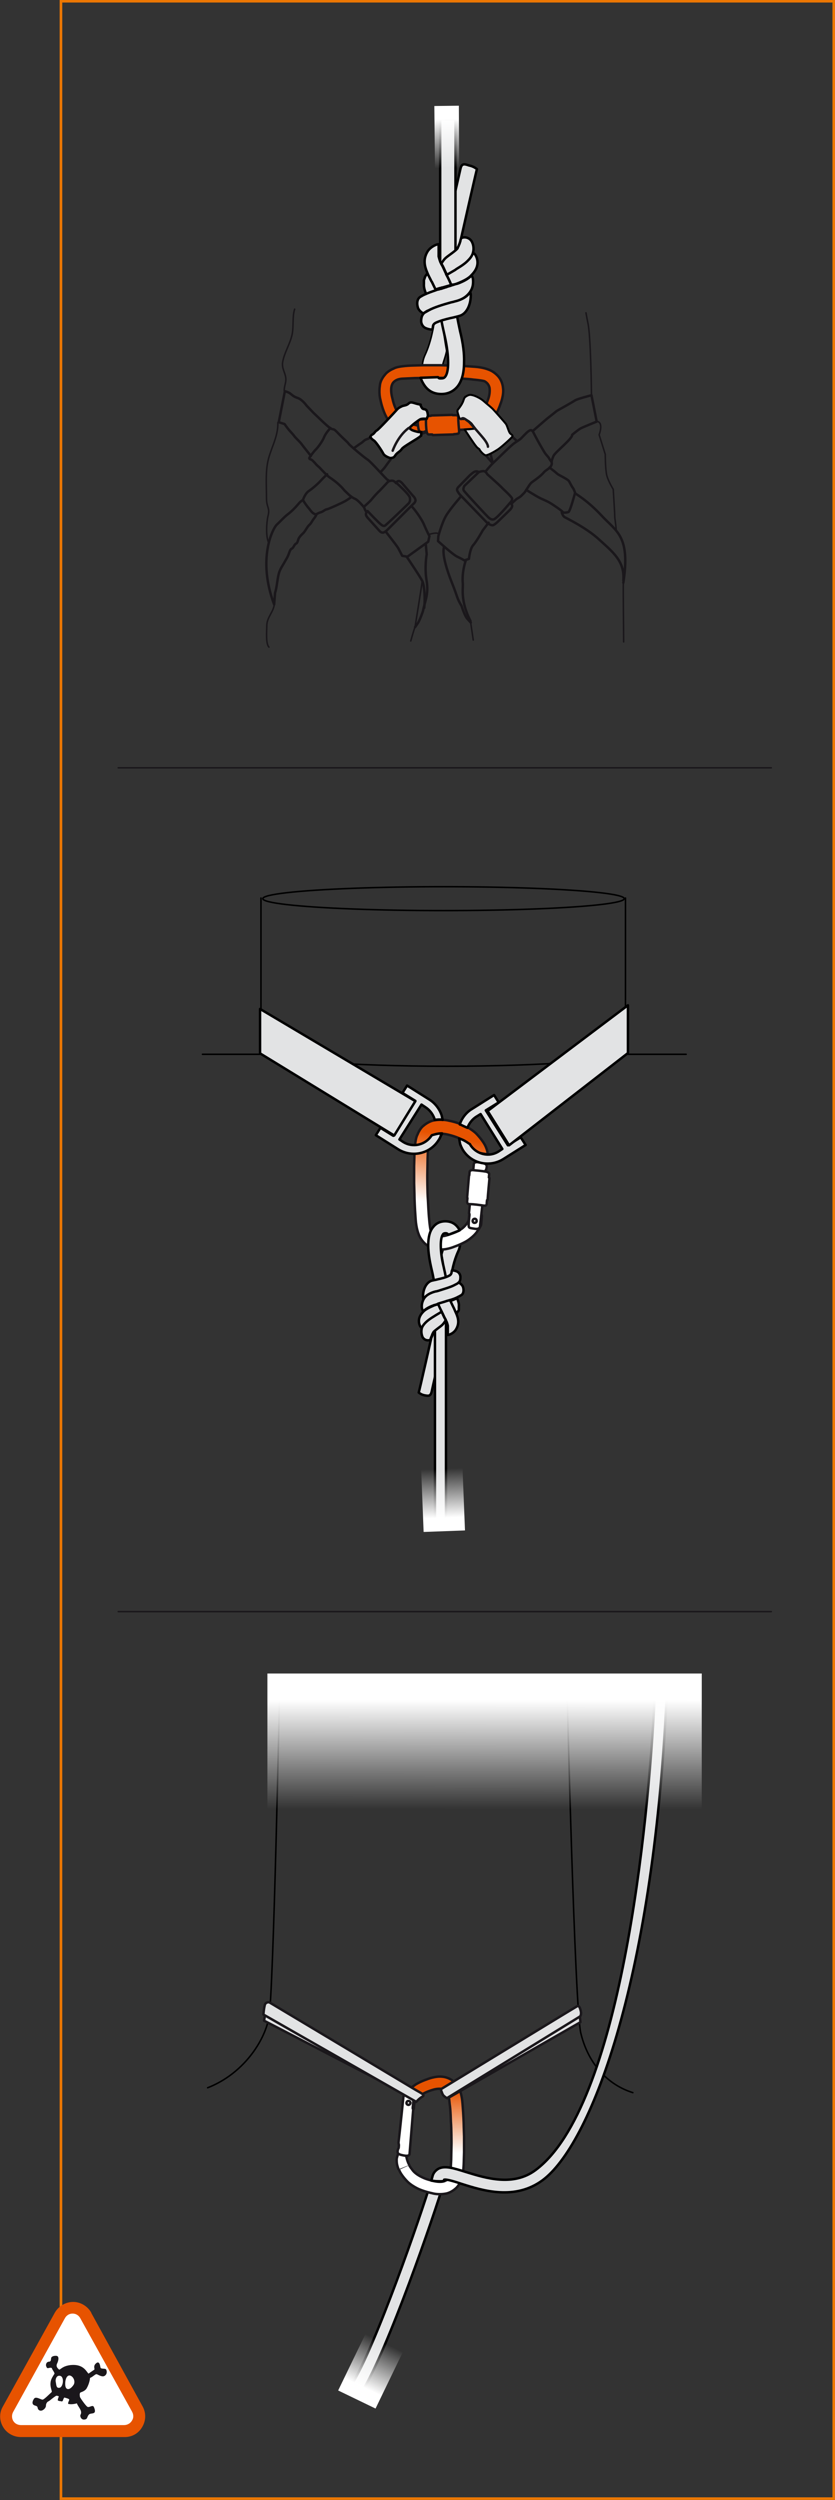 <?xml version="1.0" encoding="utf-8"?>
<!-- Generator: Adobe Illustrator 21.0.0, SVG Export Plug-In . SVG Version: 6.00 Build 0)  -->
<svg version="1.1" id="Calque_1" xmlns="http://www.w3.org/2000/svg" xmlns:xlink="http://www.w3.org/1999/xlink" x="0px" y="0px"
	 width="272.6px" height="816px" viewBox="0 0 272.6 816" style="enable-background:new 0 0 272.6 816;" xml:space="preserve">
<rect x="0" y="0" width="272.6" height="816" fill="#333333" stroke="none"/>
<style type="text/css">
	.st0{fill:none;stroke:#1A171B;stroke-width:0.491;stroke-linecap:round;stroke-linejoin:round;}
	.st1{fill:none;stroke:#EC7703;stroke-width:0.853;stroke-miterlimit:10;}
	.st2{fill:#E75300;}
	.st3{fill:#FFFFFF;}
	.st4{fill-rule:evenodd;clip-rule:evenodd;fill:#1A171B;}
	.st5{fill:none;stroke:#000000;stroke-width:0.5;stroke-linecap:round;stroke-linejoin:round;}
	.st6{fill:#E2E3E4;stroke:#000000;stroke-width:0.8;stroke-linecap:round;stroke-linejoin:round;}
	.st7{fill:#FFFFFE;stroke:#1A171B;stroke-width:0.8;stroke-linecap:round;stroke-linejoin:round;}
	.st8{fill:url(#SVGID_1_);stroke:#1A171B;stroke-width:0.8;stroke-miterlimit:10;}
	.st9{fill:#FFFFFF;stroke:#1A171B;stroke-width:0.8;stroke-linecap:round;stroke-linejoin:round;}
	.st10{fill:url(#SVGID_2_);}
	.st11{fill:url(#SVGID_3_);}
	.st12{fill:url(#SVGID_4_);stroke:#1A171B;stroke-width:0.8;stroke-miterlimit:10;}
	.st13{fill:url(#SVGID_5_);}
	.st14{fill:#E2E3E4;stroke:#1A171B;stroke-width:0.8;stroke-linecap:round;stroke-linejoin:round;}
	.st15{fill:#E2E3E4;stroke:#000000;stroke-width:0.5;stroke-linecap:round;stroke-linejoin:round;}
	.st16{fill:none;stroke:#1A171B;stroke-width:0.5;stroke-linecap:round;stroke-linejoin:round;}
	.st17{fill:#E75300;stroke:#1A171B;stroke-width:0.8;stroke-linecap:round;stroke-linejoin:round;}
	.st18{fill:none;stroke:#1A171B;stroke-width:0.8;stroke-linecap:round;stroke-linejoin:round;}
	
		.st19{fill-rule:evenodd;clip-rule:evenodd;fill:none;stroke:#1A171B;stroke-width:0.8;stroke-linecap:round;stroke-linejoin:round;}
	.st20{fill:#E2E3E4;stroke:#000000;stroke-width:0.655;stroke-linecap:round;stroke-linejoin:round;}
	.st21{fill:url(#SVGID_6_);}
</style>
<line class="st0" x1="38.6" y1="526" x2="251.8" y2="526"/>
<line class="st0" x1="38.6" y1="250.6" x2="251.8" y2="250.6"/>
<rect x="19.9" y="0.4" class="st1" width="252.3" height="815.1"/>
<g>
	<g>
		<g>
			<g>
				<path class="st2" d="M46.5,785.3l-16.7-30.4l0,0l0-0.1c-1.2-2.1-3.5-3.5-5.9-3.5c-2.5,0-4.8,1.4-6,3.5l0,0l0,0L0.9,785.5
					c-1.2,2.1-1.1,4.6,0.1,6.6c1.2,2.1,3.6,3.4,6.1,3.3H6.9h33.7h-0.1c2.5,0.1,4.8-1.2,6-3.4C47.7,789.9,47.7,787.4,46.5,785.3z"/>
			</g>
			<path class="st3" d="M43.1,787.1c0.5,0.9,0.6,2,0,2.9c-0.5,0.9-1.5,1.5-2.6,1.5H6.9c-1,0-2-0.4-2.6-1.4c-0.5-0.9-0.5-2,0-2.9
				l16.9-30.6c0.5-0.9,1.4-1.5,2.5-1.5c1.1,0,2,0.6,2.5,1.5L43.1,787.1z"/>
		</g>
	</g>
	<path class="st4" d="M34.6,773.3c-0.3-0.4-1.7,0-1.8-0.6c-0.1-0.5-0.3-2.3-1.4-1.4c-1.1,0.9-0.4,1.8-0.6,2.1
		c-0.3,0.2-1.2,0.8-1.9,1.3c-0.7-0.6-1.6-3.2-5.8-2.8c-2.7,0.3-3.3,1.5-3.8,1.5c-0.4-0.4-1.1-0.9-0.7-1.9c0.5-1,0.8-2.4-0.1-2.6
		c-0.9-0.1-1.7,0.2-1.8,0.7c-0.1,0.5,0,1.2-0.7,1.2c-0.5,0-1,0.4-1,1.2c0.2,0.8,0.4,1,0.8,0.9c0.4-0.1,1.1-0.3,1.2,0.2
		c0.1,0.4,0.7,1,0.8,1.6c-0.4,0.7-1.2,1.7-1.3,2.9c-0.2,1.8,0.7,2.9,0.3,3.2c-0.4,0.3-2.4,2.4-2.9,2.4c-0.6,0-2.2-1.2-2.8-0.3
		c-0.6,0.9-0.7,1.7,0,2.1c0.7,0.3,1.1,0.2,1.2,0.9c0.1,0.7,0.8,1.1,1.5,0.8c0.7-0.3,1.2-1,1.2-1.5c0-0.5,0.2-1.1,0.7-1.4
		c0.5-0.2,1.1-0.8,1.4-1c0.5-0.4,1.1-0.8,1.3-0.9c0.4,0.1,0.6,0,0.8,0.3c-0.2,0.4-0.3,0.8-0.3,0.9c-0.1,0.2-0.2,0.5,0.9,0.6
		c0.4,0.1,0.6,0.2,0.8-0.4c0.1-0.3,0.1-0.4,0.4-0.8c0.7,0.2,1.7,0.4,1.6,0.8c-0.2,0.5-0.5,1.1-0.3,1.3c0.5,0.1,1.4,0.2,2.8-0.2
		c0.4,1.2,1.9,2.4,1.2,3.7c-0.3,0.5,0.2,1.7,1.2,1.6c1.2-0.1,0.8-0.8,1.5-1.6c0.6-0.8,2.8,0.3,1.7-2.4c-0.4-1.1-1.6,0.3-2.2-0.2
		c-0.6-0.4-2.4-3-2.4-3.2c0-0.2-0.3-1.3,0.3-1.5c0.6-0.2,1.6-0.6,2-1.5c0.4-0.7,0.9-2,1-3.2c0.9-0.3,1.8-1.4,2.2-1.2
		c0.4,0.1,1.8,1.1,2.6,0.5C35.1,774.8,34.9,773.7,34.6,773.3z M19.5,779.3c-1.2,0.3-1.1-1-1.3-1.9c-0.2-0.9,0.3-2.1,1.2-2
		C21.1,775.4,20.7,779,19.5,779.3z M24,778.4c-1.3,1.9-2.6,1.7-2.7,0c-0.1-1.6,0.4-3,1.3-3.1C23.8,775.3,24.8,777.2,24,778.4z"/>
</g>
<g>
	<path class="st5" d="M66.1,344.1h23c0,1.8,25.4,3.9,56.8,3.9c31.4,0,56.8-2.1,56.8-3.9h21.3"/>
	<line class="st5" x1="204.2" y1="293.1" x2="204.2" y2="343.7"/>
	<path class="st6" d="M145.6,423.9v3h1c0-4.4,0.2-12.4,3-18.5c0.8-1.7,0.6-3,0.8-4.4c-1.4-0.2-3.4-0.4-4.8-0.1
		c-0.2,0.9-0.3,1.8-0.6,2.7c-0.2,0.7-0.7,1.8-0.9,3C145.1,414.6,145.6,420.6,145.6,423.9z"/>
	<path class="st7" d="M158.6,374.5c0.6,1.8,0.6,2.6,0.6,3.6c0,0.5-1.2,4.1-1.2,4.1l-2-0.2c0,0,0.1-3.3-1.3-6"/>
	<linearGradient id="SVGID_1_" gradientUnits="userSpaceOnUse" x1="142.135" y1="407.796" x2="150.129" y2="366.671">
		<stop  offset="0.347" style="stop-color:#FFFFFF"/>
		<stop  offset="0.886" style="stop-color:#E75300"/>
	</linearGradient>
	<path class="st8" d="M154.8,375.9c0,0-0.3-0.6-1.3-1.8c0,0-0.9-1.3-3.2-2.4c0,0-1.3-0.7-3.7-1.3c0,0-3.2-0.9-5,0
		c0,0-1.6,0.7-1.8,3.2l-0.2,4.3l-0.1,5.8c0,0,0,5.5,0.2,7.9c0,0,0.2,4.4,0.4,6.3c0,0,0.2,2.6,0.5,3.7c0,0,0.5,1.4,2.2,1.8
		c0,0,1.5,0.4,3.6-0.4c0,0,3-0.9,4.1-1.8c0,0,1.4-0.8,2.5-2.8l0.1-0.8c0-0.4,0.1-0.9,0.1-1.3c0-0.4,0.3-0.6,1-0.6c0.8,0,1.6,0,2.1,0
		c0.5,0,1,0.4,1,1.3l-0.2,2.5c0,0,0.1,0.5-1.3,2.4c0,0-0.8,1.4-3.2,3c0,0-1.5,1-4.3,2c0,0-3,1.3-5.5,0.8c0,0-2-0.1-3.7-1.5
		c0,0-1.8-1.4-2.5-3.6c0,0-0.7-1.7-0.9-4.6l-0.2-3c0,0-0.2-3.5-0.2-5.3l-0.1-3.5l0-5.6l0.1-3.8c0,0,0.1-5,1-6.5c0,0,0.7-2,2.1-3
		c0,0,1.7-1.5,3.7-1.7c0,0,2.3-0.4,4.6,0.2c0,0,2.3,0.4,4.7,1.5c0,0,2.3,1,4,2.6c0,0,2.3,2.3,3.2,4.4c0.7,1.7,0.6,2.4,0.6,2.4
		s-3.2-0.2-4.2-1.2"/>
	<path class="st7" d="M154.7,379.8c0,0,0.1-0.5,1-0.5c0.3,0,0.8,0.1,2,0.3c1.2,0.3,1.2,0.9,1.2,1.1c0,0,0,0.3-0.1,0.7
		c0,0.3-0.3,0.4-0.4,1.1c-0.1,1,0.1,0.8,0.1,1.4c-0.6,5.6-1.8,16.4-1.8,16.4c-0.1,0.8-1,0.9-2,0.7c-1.1-0.2-1.7-0.1-1.7-1
		c0-1,0.2-2.8,0.2-2.8s0.2-1.2-0.1-1.2L154.7,379.8z"/>
	<g>
		<path class="st9" d="M158.7,382.4c0.9,0.2,1,0.7,1,0.7l-0.1,1.2l0.2,0.2c0,0-0.6,6.4-0.6,6.9c0,0.5-0.2,0.3-0.2,0.3
			s-0.1,0.6-0.1,1.1c0,0.4-0.2,0.6-0.4,0.7l-0.5,0c-1.3-0.2-3.4-0.5-4.8-0.5c-0.2,0-0.7,0-0.7-0.9c0.1-0.8,0.1-1.1,0.1-1.1l-0.1-0.1
			l0.6-7.1l0.1-0.2l0.1-1.1c0,0,0-0.6,1-0.6C155.5,382,157.5,382.2,158.7,382.4z"/>
	</g>
	<path class="st7" d="M154.3,398.5c0,0.4,0.4,0.7,0.7,0.6c0.4,0,0.7-0.4,0.6-0.7c0-0.4-0.4-0.7-0.7-0.6
		C154.6,397.8,154.3,398.1,154.3,398.5"/>
	<g>
		<path class="st6" d="M140.9,414.3c0.6,2.4,1.1,5.6,1.6,8.6c1.3-0.3,2.7-0.5,3.9-1.1c-0.3-1.6-0.7-4.2-0.7-4.2
			c-0.3-1.6-0.6-3-0.9-4.3c-0.7-2.9-0.9-5.2-0.9-6.9c0-1.8,0.3-3,0.7-3.5c0.1-0.2,0.3-0.4,0.9-0.4c0.4,0,0.7,0.2,0.9,0.5l3.6-1.4
			c0,0,0.2-0.1-0.6-1.1c-1-1.3-2.4-1.9-4-1.9c-1.6,0-3,0.6-4,1.9c-1.1,1.3-1.6,3.3-1.6,6C139.8,408.7,140.2,411.3,140.9,414.3z"/>
	</g>
	<path class="st6" d="M146.2,435.7"/>
	<path class="st6" d="M146.2,435.7"/>
	<g>
		<path class="st6" d="M142.1,421.7c0.3-0.1,0.6-0.2,0.9-0.2c1.9-0.5,4.2-1.2,5.5-2c0.4-0.2,0.8-0.4,1-0.6c0,0,0.1-0.1,0.1-0.1
			c0.5-0.6,0.7-0.9,0.7-1.8c0.1-0.8-0.4-1.7-1.1-2c-0.9-0.4-1.7-0.4-1.7-0.3c0,0-0.1,1-0.2,1c-0.2,0.5-0.7,0.7-1.4,1c0,0,0,0,0,0
			c-1.2,0.5-2.9,0.8-3.6,1c-0.5,0.1-1,0.2-1.4,0.3c-1.6,0.5-2.8,2.6-2.8,5.1c0,0.3,0.1,0.5,0.1,0.8C139,423,140.1,422.2,142.1,421.7
			z"/>
		<g>
			<path class="st6" d="M147.8,426.4c0.1,0.2,0.2,0.4,0.3,0.6c0.3,0.6,0.6,1.2,0.8,1.8l0,0c0.2-0.2,0.4-0.4,0.5-0.7c0,0,0,0,0,0
				c0,0,0.1-0.1,0.1-0.1c0,0,0,0,0,0c0,0,0-0.1,0.1-0.1c0,0,0,0,0,0c0,0,0-0.1,0.1-0.1c0,0,0,0,0,0c0.1-0.1,0.1-0.3,0.1-0.4
				c0,0,0-0.1,0-0.1c0,0,0-0.1,0-0.1c0,0,0-0.1,0-0.1c0,0,0-0.1,0-0.1c0,0,0-0.1,0-0.1c0,0,0-0.1,0-0.1c0,0,0-0.1,0-0.1
				c0,0,0,0,0-0.1c0-0.1,0-0.1,0-0.2c0.1-0.9-0.2-1.8-0.6-2.7c-0.8,0.4-1.6,0.7-2.5,1C147.2,425.1,147.5,425.7,147.8,426.4z"/>
			<g>
				<path class="st6" d="M141.6,426.1c-0.1,0-0.1,0.1-0.2,0.1c-0.9,0.4-2.5,1.1-3.2,1.9c0,0,0,0,0,0c0,0-0.1,0.1-0.1,0.1
					c-1.8,1.9-1.4,3.6-1,4.5c0.2,0.4,0.5,0.7,0.8,0.9c0.2-0.6,0.5-1.2,1.2-1.8c0.8-0.9,2-1.6,3-2.2c0.8-0.5,1.8-1.1,2.3-1.4
					c0,0,0,0,0-0.1c-0.4-0.8-0.8-1.6-1.1-2.5c-0.1,0-0.1,0-0.2,0.1C142.4,425.8,141.9,426,141.6,426.1z"/>
				<path class="st6" d="M137.8,427.2c0.1,0.3,0.2,0.6,0.4,0.8c0,0,0,0,0,0c0.8-0.9,2.3-1.6,3.2-1.9c0.1,0,0.1-0.1,0.2-0.1
					c0.4-0.1,0.8-0.2,1.3-0.4c0.1,0,0.1,0,0.2-0.1c0.1,0,0.3-0.1,0.4-0.1c0,0,0,0,0.1,0c0.1,0,0.3-0.1,0.4-0.1c0.1,0,0.1,0,0.2-0.1
					c0.1,0,0.2-0.1,0.3-0.1c0.1,0,0.1,0,0.2-0.1c0.1,0,0.3-0.1,0.4-0.1l0,0c0.2-0.1,0.4-0.1,0.6-0.2l0,0l0,0
					c0.2-0.1,0.4-0.1,0.6-0.2c0,0,0,0,0.1,0c0.2-0.1,0.4-0.1,0.6-0.2c0.9-0.3,1.8-0.6,2.5-1c0.4-0.2,0.8-0.4,1.1-0.6l0,0
					c0.8-0.5,0.9-1.8,0.5-2.8c-0.4-0.8-1.3-1.3-1.3-1.3s0,0-0.1,0c0,0-0.1,0.1-0.1,0.1c-0.2,0.2-0.6,0.4-1,0.6
					c-1.4,0.8-3.7,1.4-5.5,2c-0.3,0.1-0.7,0.2-0.9,0.2c-1.9,0.5-3.1,1.3-3.7,2.2C137.6,425.1,137.6,426.5,137.8,427.2z"/>
			</g>
		</g>
	</g>
	<path class="st6" d="M140.9,454.3c0.1-0.6,3.6-15.6,3.7-16.5c1-4.9,1-5.7,1-6.7l0-0.2c0,0,0,0.1,0,0.1c-0.3,0.5-0.6,1-1.1,1.5
		c-0.6,0.6-2.5,1.9-2.9,2.4c0,0,0,0,0,0c0,0,0,0,0,0c0,0,0,0.1,0,0.1c-0.1,0-0.1,0.1-0.1,0.1c-0.2,0.3-0.3,0.6-0.4,0.9
		c-0.1,0.2-0.2,0.5-0.3,0.7c-0.3,1.3-3.7,16.4-4.1,17.8c0,0,0.8,0.7,1.9,0.9C139.8,455.6,140.5,455.8,140.9,454.3z"/>
	<polygon class="st6" points="142,497.8 142,429.5 145.6,429.5 145.6,497.9 	"/>
	<g>
		<g>
			<path class="st6" d="M144.2,428.1C144.2,428.1,144.2,428.2,144.2,428.1c0.1,0.2,0.1,0.3,0.2,0.4c0.4,0.8,0.7,1.6,1.1,2.2
				c0,0.1,0.1,0.2,0.1,0.3c0.3,0.5,0.5,1.2,0.6,1.7l0,3c0.5,0,1.9-0.6,2.6-1.7c1.2-1.9,0.9-3.6,0.1-5.4c-0.3-0.6-0.5-1.2-0.8-1.8
				c-0.1-0.2-0.2-0.4-0.3-0.6c-0.3-0.6-0.6-1.3-0.9-1.9c-0.2,0.1-0.4,0.1-0.6,0.2c0,0,0,0-0.1,0c-0.2,0.1-0.4,0.1-0.6,0.2l0,0
				c-0.2,0.1-0.4,0.1-0.6,0.2c-0.7,0.2-1.4,0.4-2,0.6C143.4,426.5,143.8,427.3,144.2,428.1z"/>
		</g>
	</g>
	<g>
		<path class="st6" d="M137.9,436.3c0.5,1,1.6,1.4,2.6,1c0,0,0-0.1,0-0.1c0.1-0.2,0.1-0.4,0.2-0.6c0.1-0.2,0.2-0.5,0.3-0.7
			c0.1-0.3,0.2-0.6,0.4-0.9c0,0,0-0.1,0.1-0.1c0,0,0-0.1,0-0.1c0,0,0,0,0,0c0,0,0,0,0,0c0.3-0.5,2.3-1.8,2.9-2.4
			c0.5-0.5,0.8-1,1.1-1.5c0-0.1-0.1-0.2-0.1-0.3c-0.4-0.6-0.7-1.4-1.1-2.2c0-0.1-0.1-0.2-0.1-0.3c-0.5,0.3-1.3,0.8-2,1.2
			c-0.1,0.1-0.2,0.1-0.3,0.2c-1,0.6-2.1,1.3-3,2.2c-0.6,0.6-1,1.2-1.2,1.8C137.4,434.8,137.7,435.7,137.9,436.3z"/>
	</g>
	<ellipse class="st5" cx="144.8" cy="293.3" rx="59" ry="3.9"/>
	<line class="st5" x1="85.2" y1="293.1" x2="85.2" y2="343.7"/>
	<path class="st6" d="M144.3,369.9c-1.1,0-2.2,0.3-3.3,0.6c0,0,0,0.1-0.1,0.1c-2,3.1-6.1,4.1-9.3,2.1l-1.2-0.8l7.2-11.4l1.2,0.8
		c1.4,0.9,2.5,2.2,3.1,4c0,0,0,0.1,0,0.2c0.8-0.1,1.8-0.2,2.6,0c-0.1-0.5-0.2-0.9-0.3-1.4c-0.5-1.7-1.9-3.9-4-5.2l-7.3-4.6l-1.5,2.4
		l4.2,2.6l-7.2,11.4l-4.2-2.6l-1.5,2.4l7.3,4.6c4.5,2.8,10.4,1.5,13.2-3c0.3-0.4,0.5-0.9,0.7-1.3c0-0.1,0-0.1,0-0.2
		c0.1,0,0.1-0.1,0.1-0.1C144.2,370.3,144.3,370.1,144.3,369.9z"/>
	<path class="st6" d="M170,371.2l-4.2,2.6l-7.2-11.4l4.2-2.6l-1.5-2.4L154,362c-2,1.2-3.4,3.3-3.9,5c0.5,0.1,0.9,0.4,1.4,0.6
		c0.4,0.2,0.7,0.3,1.1,0.5c0.6-1.6,1.7-2.9,3-3.7l1.3-0.8L164,375l-1.2,0.8c-3.1,2-7.3,1-9.3-2.2c0,0,0-0.1-0.1-0.2
		c-0.1,0-0.1-0.1-0.2-0.1c0,0,0,0,0,0c0,0,0,0,0,0c-1-0.7-2.1-1.4-3.3-1.7c0.1,0.6,0.2,1.3,0.4,2.1c0,0,0.1,0.1,0.1,0.1
		c0,0,0,0.1,0,0.1c0.2,0.4,0.4,0.9,0.7,1.4c2.8,4.5,8.7,5.8,13.2,3l7.3-4.6L170,371.2z"/>
	
		<linearGradient id="SVGID_2_" gradientUnits="userSpaceOnUse" x1="508.736" y1="-91.801" x2="508.736" y2="-112.216" gradientTransform="matrix(0.724 -2.810000e-02 3.880000e-02 0.999 -219.798 605.787)">
		<stop  offset="0.215" style="stop-color:#FFFFFF"/>
		<stop  offset="1" style="stop-color:#FFFFFF;stop-opacity:0"/>
	</linearGradient>
	<polygon class="st10" points="137.5,479.6 151,479.1 151.8,499.5 138.3,500 	"/>
	<polygon class="st6" points="135.6,359.4 128.7,370.6 84.9,343.8 84.9,329.3 	"/>
	<polygon class="st6" points="159.2,362.6 166.2,373.8 205,343.7 205,328.1 	"/>
</g>
<g>
	<path class="st6" d="M143.2,712.3c-0.8-0.1-1.7-0.1-2.5-0.2c-3.3,10.9-18.1,53.8-25.9,66.2c-0.6,0.9-0.3,2.2,0.6,2.8
		c0.3,0.2,0.7,0.3,1.1,0.3c0.7,0,1.3-0.3,1.7-0.9c8.2-13,23.9-58.5,26.7-68.2C144.3,712.4,143.8,712.4,143.2,712.3z"/>
	
		<linearGradient id="SVGID_3_" gradientUnits="userSpaceOnUse" x1="-471.153" y1="266.17" x2="-471.153" y2="245.756" gradientTransform="matrix(0.652 0.316 -0.436 0.9 539.817 692.349)">
		<stop  offset="0.215" style="stop-color:#FFFFFF"/>
		<stop  offset="1" style="stop-color:#FFFFFF;stop-opacity:0"/>
	</linearGradient>
	<polygon class="st11" points="119.3,761.8 131.5,767.7 122.6,786.1 110.4,780.2 	"/>
	<path class="st5" d="M67.8,681.4c11.5-4.5,18.5-15,20-22.9c1.5-8,3.5-107.7,3.5-107.7l93.8-0.5c0,0,2.5,104.7,4.5,113.2
		c2,8.5,7.5,16.5,17,19.5"/>
	<path class="st7" d="M130.1,708c-0.6-1.6-0.6-2.3-0.6-3.3c0-0.5,1.1-3.7,1.1-3.7l1.8,0.2c0,0-0.1,3,1.2,5.4"/>
	<linearGradient id="SVGID_4_" gradientUnits="userSpaceOnUse" x1="140.723" y1="715.971" x2="140.723" y2="677.673">
		<stop  offset="0.347" style="stop-color:#FFFFFF"/>
		<stop  offset="0.886" style="stop-color:#E75300"/>
	</linearGradient>
	<path class="st12" d="M133.6,706.7c0,0,0.3,0.6,1.1,1.6c0,0,0.8,1.2,2.9,2.2c0,0,1.2,0.7,3.4,1.2c0,0,2.9,0.9,4.5,0
		c0,0,1.5-0.6,1.6-2.9l0.2-3.9l0.1-5.3c0,0,0-4.9-0.2-7.2c0,0-0.1-4-0.4-5.7c0,0-0.2-2.4-0.5-3.3c0,0-0.4-1.2-1.9-1.6
		c0,0-1.4-0.3-3.2,0.3c0,0-2.7,0.8-3.7,1.7c0,0-1.3,0.7-2.2,2.5l-0.1,0.7c0,0.4-0.1,0.8-0.1,1.1c0,0.3-0.2,0.6-0.9,0.6
		c-0.7,0-1.5,0-1.9,0c-0.4,0-0.9-0.4-0.9-1.2l0.2-2.3c0,0,0-0.4,1.1-2.1c0,0,0.7-1.2,2.9-2.7c0,0,1.3-0.9,3.9-1.8c0,0,2.7-1.1,5-0.8
		c0,0,1.8,0.1,3.4,1.4c0,0,1.6,1.3,2.3,3.2c0,0,0.6,1.5,0.8,4.2l0.2,2.8c0,0,0.2,3.2,0.2,4.8l0.1,3.1l0,5.1l-0.1,3.4
		c0,0-0.1,4.5-0.9,5.9c0,0-0.7,1.8-1.9,2.7c0,0-1.5,1.4-3.4,1.6c0,0-2.1,0.4-4.2-0.2c0,0-2.1-0.4-4.2-1.3c0,0-2.1-0.9-3.6-2.3
		c0,0-2.2-2.1-2.9-4"/>
	<path class="st7" d="M133.7,703.1c0,0-0.1,0.5-0.9,0.5c-0.3,0-0.7,0-1.9-0.3c-1.1-0.3-1.1-0.8-1.1-1c0,0,0-0.3,0.1-0.7
		c0-0.2,0.3-0.3,0.3-1c0.1-0.9-0.1-0.8-0.1-1.3c0.6-5.1,1.6-14.9,1.6-14.9c0.1-0.7,0.9-0.8,1.8-0.6c1,0.2,1.6,0.1,1.5,0.9
		c0,0.9-0.2,2.6-0.2,2.6s-0.2,1.1,0.1,1.1L133.7,703.1z"/>
	<path class="st7" d="M134,686.3c0-0.3-0.3-0.6-0.7-0.6c-0.3,0-0.6,0.3-0.6,0.7c0,0.3,0.3,0.6,0.7,0.6
		C133.8,686.9,134,686.6,134,686.3"/>
	<path class="st6" d="M215.8,552.3c-1.1-0.1-2,0.8-2.1,1.9c-2,41.8-11.2,133.6-38.9,154.1c-7.3,5.4-16.2,2.6-22.7,0.6
		c-4.1-1.3-7-2.2-9.1-1c-0.6,0.4-1.5,1.1-1.8,2.4c-0.1,0.3-0.2,0.8-0.4,1.4c0.7,0.1,1.3,0.2,2,0.2c0.7,0,1.4,0.1,2.1-0.1
		c0-0.2,0.1-0.3,0.1-0.4c0.9-0.2,3.7,0.7,5.8,1.4c6.9,2.2,17.3,5.4,26.3-1.2c15.2-11.2,36-63,40.5-157.1
		C217.7,553.3,216.9,552.3,215.8,552.3z"/>
	
		<linearGradient id="SVGID_5_" gradientUnits="userSpaceOnUse" x1="119.242" y1="2011.087" x2="119.242" y2="1990.671" gradientTransform="matrix(-7.605 -4.400000e-03 1.100000e-03 -2.22 1062.859 5010.315)">
		<stop  offset="0.215" style="stop-color:#FFFFFF"/>
		<stop  offset="1" style="stop-color:#FFFFFF;stop-opacity:0"/>
	</linearGradient>
	<rect x="87.3" y="546.2" class="st13" width="141.8" height="45.3"/>
	<polyline class="st14" points="136.5,683.5 86.8,656.1 86.2,659.5 135.2,684.9 	"/>
	<path class="st14" d="M87.9,653.5c0,0-1.3-0.2-1.5,1.1c-0.3,1.3-0.4,2.9-0.4,2.9l49.9,28.5c0,0,0.9-1.1,2-1.7
		c1.1-0.6-0.6-1.2-2.9-2.6C132.7,680.3,87.9,653.5,87.9,653.5z"/>
	<polygon class="st14" points="146.2,684.8 189.5,660 189.1,656.3 147.6,682 	"/>
	<path class="st14" d="M143.9,681.9c0,0,0.4,1.3,0.7,1.8c0.3,0.5,1.3,1.1,1.3,1.1l43.5-26.7c0,0,0.5-0.6,0.2-1.8
		c-0.3-1.2-0.6-1.8-1.2-1.5S143.9,681.9,143.9,681.9z"/>
</g>
<g>
	<path class="st15" d="M143.7,95.4v-3.9h-1c0,5-0.2,16.4-4,24.5c-1,2.3-0.8,4-1.1,5.8c1.8,0.3,4.5,0.6,6.3,0.1
		c0.2-1.2,0.5-2.3,0.8-3.5c0.3-1,0.8-2.3,1.1-3.9C144.6,107.8,143.7,99.8,143.7,95.4z"/>
	<path class="st16" d="M201.2,173.2c-0.2-2.7-0.5-3.8-0.5-4.7c0-0.9-0.3-5.2-0.5-8.8c0,0-1.6-2.6-2.1-4.5c-0.5-2-0.5-6.9-0.5-6.9
		l-2-6.4c0,0,1.6-4.1-0.8-4.4"/>
	<path class="st16" d="M137.8,189.8c0,0.7-2.3,14.8-2.3,14.8c-0.3,0.8-0.7,2.1-1.4,4.6"/>
	<path class="st16" d="M193.1,129c0,0-0.2-19.8-1.2-23.7c-0.2-1-0.4-2.1-0.6-3.2"/>
	<path class="st16" d="M139.8,174.5c0,0,2.7-0.9,3.3-0.3"/>
	<g>
		<g>
			<g>
				<path class="st17" d="M131.9,141.6c1.7,0.6,2.5,0.6,3.5,0.6c0.5,0,3.9-1.2,3.9-1.2l-0.2-1.9c0,0-3.2,0.1-5.8-1.2 M138.3,140.8
					l-0.2-1.7 M133.3,137.9c0,0-0.6-0.3-1.7-1.2c0,0-1.2-0.8-2.3-3.1c0,0-0.7-1.3-1.2-3.6c0,0-0.9-3,0-4.7c0,0,0.6-1.5,3.1-1.7
					l4.2-0.2l5.6-0.1c0,0,5.2,0,7.6,0.2c0,0,4.2,0.1,6,0.4c0,0,2.5,0.2,3.5,0.5c0,0,1.3,0.5,1.7,2.1c0,0,0.3,1.4-0.3,3.4
					c0,0-0.9,2.8-1.8,3.9c0,0-0.8,1.4-2.6,2.3l-0.7,0.1c-0.4,0-0.9,0.1-1.2,0.1c-0.3,0-0.6,0.3-0.6,1s0,1.6,0,2c0,0.4,0.4,1,1.3,1
					l2.4-0.2c0,0,0.5,0.1,2.3-1.2c0,0,1.3-0.8,2.9-3c0,0,1-1.4,1.9-4.1c0,0,1.2-2.9,0.8-5.3c0,0-0.1-1.9-1.4-3.5
					c0,0-1.3-1.7-3.4-2.4c0,0-1.6-0.7-4.4-0.9l-2.9-0.2c0,0-3.4-0.2-5.1-0.2l-3.3-0.1l-5.4,0l-3.6,0.1c0,0-4.8,0.1-6.2,1
					c0,0-1.9,0.7-2.9,2.1c0,0-1.5,1.6-1.6,3.6c0,0-0.4,2.2,0.2,4.5c0,0,0.4,2.2,1.4,4.5c0,0,0.9,2.2,2.5,3.8c0,0,2.2,2.3,4.2,3.1"/>
			</g>
		</g>
	</g>
	<path class="st17" d="M139,136.8l-2,0.1c0,0-0.5,0-0.6,0.9c0,0.3,0,0.8,0.2,2c0.2,1.2,0.8,1.2,1,1.2c0,0,0.3,0,0.7,0
		c0.3,0,0.4-0.3,1.1-0.3"/>
	<path class="st17" d="M150,140.3c3.6-0.2,6.5-0.4,6.5-0.4c0.7-0.1,0.9-0.9,0.8-1.9c-0.1-1,0-1.7-0.9-1.7c-1,0-2.7,0.1-2.7,0.1
		s-1.1,0.1-1.1-0.1l-2.8,0.1"/>
	<g>
		<g>
			<path class="st17" d="M139.3,140.9c0.2,0.9,0.6,0.9,0.6,0.9l1.2,0l0.2,0.2c0,0,6.2-0.2,6.6-0.2c0.4,0,0.3-0.1,0.3-0.1
				s0.6,0,1-0.1c0.4,0,0.6-0.2,0.6-0.3l0.1-0.5c-0.1-1.2-0.3-3.2-0.3-4.6c0-0.2,0-0.7-0.8-0.7c-0.8,0-1,0-1,0l-0.1-0.1l-6.9,0.2
				l-0.1,0.1l-1,0.1c0,0-0.5,0-0.6,0.9C139,137.8,139.1,139.8,139.3,140.9z"/>
		</g>
	</g>
	<path class="st9" d="M154.9,137.5c0.4,0,0.6,0.3,0.6,0.7c0,0.4-0.3,0.6-0.7,0.6c-0.4,0-0.6-0.3-0.6-0.7
		C154.2,137.7,154.6,137.5,154.9,137.5"/>
	<path class="st18" d="M158.6,148.6c0,0,1.7,2,2,2.3c0.3,0.3,0.3,0.3,0.3,0.3l-0.8-3.2"/>
	<path class="st18" d="M166.1,141.1c0,0,0.3,0.6,0.9,1.2c0.6,0.6,1.5,1.4,1.5,1.4"/>
	<path class="st18" d="M127.5,150c0,0-1.3,1.7-1.7,2.3c-0.4,0.6-1.4,1.6-1.4,1.6"/>
	<path class="st18" d="M122.2,142.5c0,0-1.4,0.1-1.7,0.5c-0.3,0.3-1,0.3-1.6,0.8c-0.6,0.5-0.6,0.6-1.3,1c-0.6,0.4-2.1,1.5-2.1,1.5"
		/>
	<path class="st18" d="M120,166.8c0,0-0.7,0.6-0.5,1.3c0.1,0.5,0.9,1.3,0.9,1.3l3.6,4c0,0,0.6,0.6,1.2,0.4c0.6-0.2,1.2-0.8,1.2-0.8
		l8.4-8.4c0,0,1.1-0.8,0.8-1.6c-0.2-0.7-0.8-1.2-0.8-1.2l-3.6-4.2c0,0-0.7-0.7-1.1-0.6c-0.5,0.1-0.8,0.5-0.8,0.5s4.3,3.8,4.5,4.9
		c0.2,1.2-0.1,1.4-0.3,1.8c-0.3,0.3-7.4,7.2-7.9,7.4c-0.5,0.2-1.1-0.3-1.3-0.5C124,171,120,166.8,120,166.8z"/>
	<path class="st18" d="M156.3,154.1c0,0-0.4-0.4-1.2-0.2c-0.5,0.1-1.8,1.3-1.8,1.3l-3.7,3.8c0,0-0.6,0.6-0.3,1.2
		c0.3,0.6,0.8,1.2,0.8,1.2l8.9,9.2c0,0,1.2,1,2,0.8c0.7-0.3,1.6-1.2,1.6-1.2l4-3.9c0,0,0.7-0.8,0.6-1.3c-0.1-0.4-0.6-1-0.6-1
		s-4.3,5.2-5.4,5.5c-0.7,0.2-1.2-0.2-1.6-0.5c-0.4-0.3-7.9-8.4-8.2-8.9c-0.3-0.5,0.1-1.3,0.2-1.5
		C151.9,158.3,156.3,154.1,156.3,154.1z"/>
	<path class="st18" d="M203.5,190.2c2.3-15.1-2.1-16.6-6.9-21.7c-4.8-5.2-8.9-7.5-8.9-7.5s-1.5,5.7-2.1,6.1
		c-0.6,0.3-2.2,0.2-2.2,0.2s0.3,1,0.8,1.4c0.6,0.4,7.2,3.5,11.4,7.4c4.5,4.1,8.4,7.1,7.9,13.3"/>
	<path class="st18" d="M89.5,197.3c-5.6-15-0.4-24.8,0.8-26c1.2-1.1,2.3-2.4,3.6-3.4c1.2-0.9,2.5-2.2,3.5-3.4c0.4-0.5,0.9-1,1.5-1.3
		c0.6,1,1.3,2,2.1,2.9c0.6,0.8,1.2,1.7,2.3,1.8c-0.2,0.7-0.9,1.4-1.2,1.9c-0.4,0.6-0.6,1.1-1.2,1.6c-0.7,0.7-1.1,1.7-1.8,2.5
		c-0.5,0.5-1.1,1-1.5,1.7c-0.3,0.4-0.4,1.6-0.9,1.8c-0.7,0.3-0.8,1.4-1.5,1.7c-0.5,0.2-0.8,1.4-1,1.9c-0.3,0.8-0.7,1.4-1.1,2.1
		c-0.8,1.5-1.7,2.6-2.1,4.2c-0.5,1.9-0.6,4.4-1.2,6.2L89.5,197.3z"/>
	<path class="st19" d="M156.3,154.1c0,0,1.5-0.6,2-0.2c0.5,0.3,0.8,0.9,0.8,0.9s3.8,3.4,4.5,4.1c0.6,0.7,3.6,3.3,3.6,3.9
		c0,0.6-0.6,1.3-0.6,1.3"/>
	<path class="st19" d="M171.8,159.9c0,0,3.2,2,4.2,2.5c0.9,0.5,2.3,1,3.5,1.7c1.2,0.7,4.1,2.7,4.2,3"/>
	<path class="st19" d="M187.8,161c0,0-0.4-1.3-0.8-1.8c-0.4-0.5-0.8-1.4-1.2-2.1c-0.4-0.7-3.3-2-3.8-2.4c-0.5-0.5-2.6-2.1-2.6-2.1"
		/>
	<path class="st19" d="M158.5,153.9c0,0,1.8-2.2,2.6-2.9c0.8-0.7,4.9-4.8,6-5.7c1.1-1,2.2-1.5,2.9-2.1c0.7-0.7,1.6-1.7,2.3-2.3
		c0.7-0.5,1.1-0.7,1.4-0.3"/>
	<path class="st19" d="M167,164.3c0.2,0,1.2-1.2,1.9-1.6c0.7-0.4,1-0.6,1.3-0.9c0.3-0.3,0.7-0.7,0.9-0.9c0.3-0.2,1.6-2.6,2.3-3.3
		c0.7-0.6,3.1-2.1,4.2-3.5c0.7-0.8,2.1-1.2,2.5-2.5c0.2-0.7-0.4-0.5,0.6-2.8c0.6-1.3,6.2-5.6,6.1-6.9c0,0,1.9-1.6,2.8-2.1
		c1-0.5,5.2-2.2,5.2-2.2l-1.7-8.6c0,0-4.7,1.2-5.4,1.7c-0.7,0.5-5.9,3.4-5.9,3.4l-3.4,2.7l-4.5,3.9c0,0,1.6,3.1,2.2,4.1
		c0.6,1,1.4,2.5,1.9,3.2c0.5,0.7,1.2,1.3,1.3,1.7c0.2,0.3,0.7,1,0.7,1"/>
	<path class="st19" d="M126,173.6c0,0,3.4,4.3,4,5.3c0.6,1.1,1.3,2.5,1.3,2.5l1.7,0.3l6.8-4.9l0.4-1.8c0,0-0.8-1.5-1.7-3.6
		c-0.8-2.1-3.7-5.9-4.2-6.2"/>
	<path class="st19" d="M132.9,181.9c0,0,4.2,6.2,5,7.8c0.7,1.5,0.9,5.9,0.6,8.7"/>
	<path class="st19" d="M150.6,161.9c0,0-3.5,4-4.9,6.3c-1.4,2.3-2.6,6.8-2.6,6.8l-0.1,1.6c0,0,4.8,4.4,6.3,5.1
		c1.5,0.7,2.3,1.2,2.3,1.2l1.5-0.5c0,0,0.3-3.3,1.4-4.5c1.1-1.2,3.1-4.8,3.1-4.8l1.9-2.5"/>
	<path class="st19" d="M139,177.6l0.3,3.3c0,0-0.8,4.3,0,8.8c0.7,4.5-0.7,6.8-1.2,9.7c0,0-1,3-1.7,4c-0.7,1-0.9,1.3-0.9,1.3"/>
	<path class="st19" d="M127,156.9c0,0-2.5,2.7-3.1,3.3c-0.6,0.5-2.1,2.2-2.5,2.7c-0.4,0.6-2.6,2.5-2.6,2.5s0.4,1.3,0.8,1.6"/>
	<path class="st19" d="M103.2,167.9c0,0,0.5-0.4,1.5-0.7c1-0.3,1.3-0.9,2.1-1c0.8-0.2,4.9-2.1,5.8-2.6c0.9-0.5,2-1.3,2-1.3"/>
	<path class="st19" d="M98.9,163.2c0,0,0.7-2.2,2-3c1.3-0.9,3-2.4,3.8-3.3c0.8-0.9,2.1-2.1,2.1-2.1"/>
	<path class="st19" d="M118.7,165.4c0,0-1.8-2.2-2.8-2.6c-1-0.4-2-1.3-2.9-2.2c-0.9-0.8-0.9-1.1-2-2.1c-1.1-1.1-2.5-2.1-3.4-2.7
		c-0.9-0.6-2.7-2.6-3.1-3c-0.3-0.4-0.9-0.7-1.6-1.6c-0.8-0.8-0.9-1.1-1.6-1.3c-0.8-0.3,0.2-1.1,0.2-1.1s-2.5-3.1-3-3.8
		c-0.5-0.7-1.7-1.8-2.3-2.5c-0.5-0.7-0.9-1.1-1.8-2.1c-0.9-1.1-1.5-2-1.5-2l-1.9-0.6l2-10.1c0,0,1,0.2,1.7,0.7c0.7,0.5,1,1,2.5,1.5
		c1.5,0.5,2.9,2.5,2.9,2.5l2.3,2.4c1.5,1.4,4.3,4.2,5.5,5c1.2,0.7,0.7-0.3,2.4,1.5c1.7,1.8,3.3,3.1,3.5,3.5c0.2,0.4,5.2,4.6,6.2,5.2
		c1,0.6,6.2,6.5,6.5,6.6c0.3,0,0.4,0.5,0.4,0.5s0.7-0.3,1.3-0.2c0.6,0.1,1.1,0.8,1.1,0.8"/>
	<path class="st19" d="M101.4,148.8c0,0,1.1-1.5,1.6-2c0.5-0.4,2.2-2.6,2.8-4.1c0.6-1.5,2.1-3,2.1-3"/>
	<path class="st6" d="M139.7,135.7c-0.2-2.9-1.3-1.7-1.9-2.5c-1.2-1.7,0.6-0.8-1.7-1.4c-1.2-0.3-2-0.8-2.7-0.1
		c-0.7,0.7-1.6,0.6-2.2,0.9c-0.6,0.3-1.1,0.5-1.7,1.2c-0.6,0.7-6,6.5-6.5,6.7c-0.5,0.2-0.8,1-1.4,1.3c-0.5,0.2-0.7,0.8-0.7,0.8
		s0,0,0.2,0.3c0.2,0.3,0.4,0.5,1,0.9c0.6,0.4,2.5,3.2,3,4.2c0.5,1,2.3,1.5,2.3,1.5s0.6,0,1-0.2c0.4-0.1,0.7-0.9,1.1-1.2
		c0.3-0.4,1.2-0.8,1.7-1.6c0.5-0.8,5.5-3.5,6-4.1l0.3-0.2l0-1.2l-0.9,0c0,0-1-0.2-1.8-0.5c-0.5-0.2-0.7-0.4-0.7-0.4s-0.2,0-0.4-0.5
		c0,0,1-1,2.1-1.8c0.4-0.3,0.8-0.6,1.3-0.9c0.6-0.4,2.2-0.2,2.2-0.2L139.7,135.7z"/>
	<path class="st20" d="M156.5,146.6c0.2,0.6,1.5,2,2.1,2c0.8,0,3.2-1.4,4.2-2.1c1-0.7,4.4-3.7,4.5-4.1c0.1-0.4-0.3-0.5-0.7-0.9
		c-0.5-0.4-0.9-2.3-1.4-3.1c-0.6-0.8-4-4.6-4.4-5c-0.5-0.5-2-1.7-2.9-2.5c-0.9-0.8-2.7-1.8-4-2c-1.2-0.3-2.5,1.2-2,0.6
		c-0.8,0.9-0.2,1.3-2.1,3.8c-0.6,0.8-0.7,0.5,0.2,3.3l1.2,0.2l0.6-0.1l1.3,0.8l0.8,0.7l1.3,1.7c0,0-1.3,0.1-2.1,0.2
		c-0.9,0-1.4,0.1-1.4,0.1s3.2,4.9,3.7,5.4C155.7,146.1,156.5,146.6,156.5,146.6z"/>
	<path class="st18" d="M159.3,145.8c0,0,0.1-0.7-1.2-2.4c-0.6-0.8-4.7-5.5-5.1-5.8c-1-0.6-1.7-1.6-2.5-0.8"/>
	<path class="st19" d="M152.1,182.8c0,0-1.4,3.8-1,7.7c0.1,1.7-0.8,5.7,2.5,12.2"/>
	<path class="st19" d="M145,178.5c0,0-1.3,2,2.5,11.6c1.9,4.7,1.6,5.1,3.2,7.7c0,0,1,3.3,1.9,4.2c0.8,0.9,1.1,1.2,1.1,1.2"/>
	<path class="st18" d="M128.2,147.1c0,0,1.6-4.7,5.2-7.4"/>
	<path class="st16" d="M92.8,127.6c-0.1-1.5,0.7-2.8,0.5-4.2c-0.2-1.9-1.4-3.2-1-5.3c0.5-3,2.5-6,3.1-9.1c0.5-2.6,0-5.7,0.8-8.1"/>
	<path class="st16" d="M90.7,137.9c0.2,4.9-2.7,9-3.4,13.5c-0.6,3.6-0.3,7.5-0.3,11.2c0,3.1,1.2,3.1,0.5,5.8c-0.5,2-0.8,7,0.3,8.9"
		/>
	<path class="st16" d="M89.6,196.9c-0.2,2.9-2.5,4.4-2.5,7.4c0,1.6-0.4,5.8,0.7,6.9"/>
	<path class="st16" d="M203.5,190c-0.1,2.4,0.1,14.9,0.1,19.5"/>
	<line class="st16" x1="153.6" y1="202.8" x2="154.5" y2="208.9"/>
	<g>
		<path class="st6" d="M150.2,108.1c-0.7-3.2-1.5-7.4-2.1-11.4c-1.8,0.3-3.5,0.7-5.1,1.4c0.3,2.1,0.9,5.5,0.9,5.5
			c0.4,2.1,0.8,4,1.2,5.7c0.9,3.9,1.2,6.9,1.2,9.1c0,2.4-0.4,3.9-1,4.6c-0.2,0.2-0.4,0.5-1.2,0.5c-0.5,0-0.8,0.1-1.1-0.4l-5.7,0.2
			c0,0,0.5,1.5,1.5,2.8c1.3,1.7,3.1,2.5,5.3,2.5c2.2,0,4-0.9,5.3-2.5c1.4-1.8,2.1-4.4,2.1-7.9C151.6,115.6,151.2,112.1,150.2,108.1z
			"/>
	</g>
	<path class="st6" d="M143.3,79.8"/>
	<path class="st6" d="M143.3,79.8"/>
	<g>
		<path class="st6" d="M148.6,98.3c-0.3,0.1-0.7,0.2-1.2,0.3c-2.5,0.7-5.5,1.6-7.3,2.6c-0.5,0.3-1,0.6-1.4,0.8
			c-0.1,0.1-0.1,0.1-0.2,0.1c-0.7,0.8-0.9,1.2-1,2.4c-0.1,1.1,0.5,2.2,1.5,2.6c1.2,0.5,2.2,0.5,2.2,0.4c0-0.1,0.2-1.3,0.2-1.3
			c0.3-0.7,0.9-0.9,1.9-1.3c0,0,0,0,0,0c1.6-0.6,3.8-1.1,4.8-1.3c0.7-0.2,1.3-0.3,1.9-0.5c2.2-0.6,3.7-3.4,3.7-6.8
			c0-0.4-0.1-0.7-0.2-1C152.7,96.6,151.2,97.7,148.6,98.3z"/>
		<g>
			<path class="st6" d="M141.1,92.2c-0.1-0.2-0.2-0.5-0.4-0.7c-0.4-0.8-0.8-1.6-1.1-2.3l0,0c-0.3,0.3-0.5,0.6-0.7,0.9c0,0,0,0,0,0
				c0,0.1-0.1,0.1-0.1,0.2c0,0,0,0,0,0c0,0.1-0.1,0.1-0.1,0.2c0,0,0,0,0,0.1c0,0.1-0.1,0.1-0.1,0.2c0,0,0,0,0,0.1
				c-0.1,0.2-0.1,0.3-0.2,0.5c0,0,0,0.1,0,0.1c0,0,0,0.1,0,0.1c0,0,0,0.1,0,0.1c0,0,0,0.1,0,0.1c0,0.1,0,0.1,0,0.1c0,0,0,0.1,0,0.1
				c0,0.1,0,0.1,0,0.2c0,0,0,0.1,0,0.1c0,0.1,0,0.2,0,0.3c-0.1,1.2,0.3,2.4,0.8,3.5c1-0.5,2.2-0.9,3.4-1.3
				C141.9,93.9,141.5,93,141.1,92.2z"/>
			<g>
				<path class="st6" d="M149.3,92.5c0.1,0,0.2-0.1,0.3-0.1c1.2-0.5,3.3-1.4,4.3-2.6c0,0,0,0,0,0c0.1-0.1,0.1-0.1,0.2-0.2
					c2.4-2.5,1.9-4.8,1.3-6c-0.2-0.5-0.6-0.9-1.1-1.2c-0.3,0.8-0.7,1.6-1.5,2.4c-1.1,1.2-2.6,2.1-3.9,2.9c-1,0.7-2.4,1.4-3.1,1.9
					c0,0,0,0.1,0,0.1c0.5,1.1,1.1,2.2,1.5,3.3c0.1,0,0.2-0.1,0.3-0.1C148.3,92.9,148.9,92.7,149.3,92.5z"/>
				<path class="st6" d="M154.4,91c-0.1-0.4-0.2-0.8-0.5-1.1c0,0,0,0,0,0c-1,1.2-3,2.1-4.3,2.6c-0.1,0-0.2,0.1-0.3,0.1
					c-0.5,0.1-1.1,0.3-1.7,0.5c-0.1,0-0.2,0-0.3,0.1c-0.2,0.1-0.4,0.1-0.6,0.2c0,0-0.1,0-0.1,0c-0.2,0.1-0.4,0.1-0.6,0.2
					c-0.1,0-0.2,0-0.2,0.1c-0.1,0-0.2,0.1-0.4,0.1c-0.1,0-0.2,0.1-0.3,0.1c-0.2,0.1-0.4,0.1-0.6,0.2l0,0c-0.3,0.1-0.5,0.2-0.8,0.2
					l0,0l0,0c-0.2,0.1-0.5,0.2-0.7,0.2c0,0-0.1,0-0.1,0c-0.3,0.1-0.5,0.2-0.8,0.3c-1.2,0.4-2.3,0.8-3.4,1.3c-0.5,0.2-1,0.5-1.5,0.8
					l0,0c-1.1,0.7-1.2,2.3-0.7,3.7c0.5,1.1,1.7,1.7,1.7,1.7s0,0,0.1-0.1c0,0,0.1-0.1,0.2-0.1c0.3-0.2,0.8-0.6,1.4-0.8
					c1.8-1,4.8-1.9,7.3-2.6c0.5-0.1,0.9-0.2,1.2-0.3c2.6-0.6,4-1.7,4.9-2.9C154.6,93.8,154.5,92,154.4,91z"/>
			</g>
		</g>
	</g>
	<path class="st6" d="M150.3,55.2c-0.2,0.8-4.7,20.6-4.9,21.8c-1.3,6.5-1.4,7.5-1.3,8.9l0.1,0.3c0,0,0-0.1-0.1-0.1
		c0.4-0.6,0.8-1.3,1.5-1.9c0.8-0.7,3.4-2.5,3.8-3.1c0,0,0,0,0,0c0,0,0,0,0,0c0,0,0-0.1,0-0.1c0.1,0,0.1-0.1,0.1-0.2
		c0.2-0.4,0.4-0.7,0.5-1.1c0.1-0.3,0.2-0.6,0.3-0.9c0.4-1.8,4.9-21.7,5.4-23.6c0,0-1-0.9-2.6-1.2C151.6,53.5,150.7,53.2,150.3,55.2z
		"/>
	<polygon class="st6" points="148.7,38.9 148.7,87.6 143.7,87.6 143.7,38.9 	"/>
	<g>
		<g>
			<path class="st6" d="M145.8,89.8C145.8,89.8,145.8,89.8,145.8,89.8c-0.1-0.2-0.2-0.3-0.2-0.5c-0.5-1-0.9-2.1-1.4-2.9
				c-0.1-0.1-0.1-0.2-0.2-0.4c-0.4-0.7-0.6-1.6-0.8-2.3l0-4c-0.7,0-2.5,0.8-3.5,2.2c-1.6,2.5-1.2,4.8-0.2,7.1
				c0.3,0.8,0.7,1.5,1.1,2.3c0.1,0.2,0.2,0.5,0.4,0.7c0.4,0.8,0.8,1.7,1.2,2.5c0.3-0.1,0.5-0.2,0.8-0.3c0,0,0.1,0,0.1,0
				c0.2-0.1,0.5-0.2,0.7-0.2l0,0c0.3-0.1,0.5-0.2,0.8-0.2c0.9-0.3,1.8-0.5,2.7-0.8C146.9,92,146.4,90.9,145.8,89.8z"/>
		</g>
	</g>
	<g>
		<path class="st6" d="M154.1,79c-0.6-1.3-2.2-1.9-3.5-1.3c0,0.1,0,0.1-0.1,0.2c-0.1,0.3-0.2,0.5-0.2,0.8c-0.1,0.3-0.2,0.6-0.3,0.9
			c-0.2,0.4-0.3,0.8-0.5,1.1c0,0.1-0.1,0.1-0.1,0.2c0,0,0,0.1,0,0.1c0,0,0,0,0,0c0,0,0,0,0,0c-0.4,0.7-3,2.4-3.8,3.1
			c-0.7,0.6-1.1,1.3-1.5,1.9c0.1,0.1,0.1,0.2,0.2,0.4c0.5,0.8,0.9,1.9,1.4,2.9c0.1,0.1,0.1,0.3,0.2,0.4c0.6-0.4,1.7-1,2.7-1.6
			c0.1-0.1,0.3-0.2,0.4-0.3c1.3-0.8,2.8-1.7,3.9-2.9c0.8-0.8,1.3-1.6,1.5-2.4C154.8,81.1,154.5,79.8,154.1,79z"/>
	</g>
	
		<linearGradient id="SVGID_6_" gradientUnits="userSpaceOnUse" x1="-1578.785" y1="3280.303" x2="-1578.785" y2="3259.886" gradientTransform="matrix(-0.426 3.400000e-03 -8.000000e-03 -1 -500.844 3320.193)">
		<stop  offset="0.215" style="stop-color:#FFFFFF"/>
		<stop  offset="1" style="stop-color:#FFFFFF;stop-opacity:0"/>
	</linearGradient>
	<polygon class="st21" points="149.9,54.9 142,55 141.8,34.6 149.8,34.5 	"/>
</g>
</svg>

